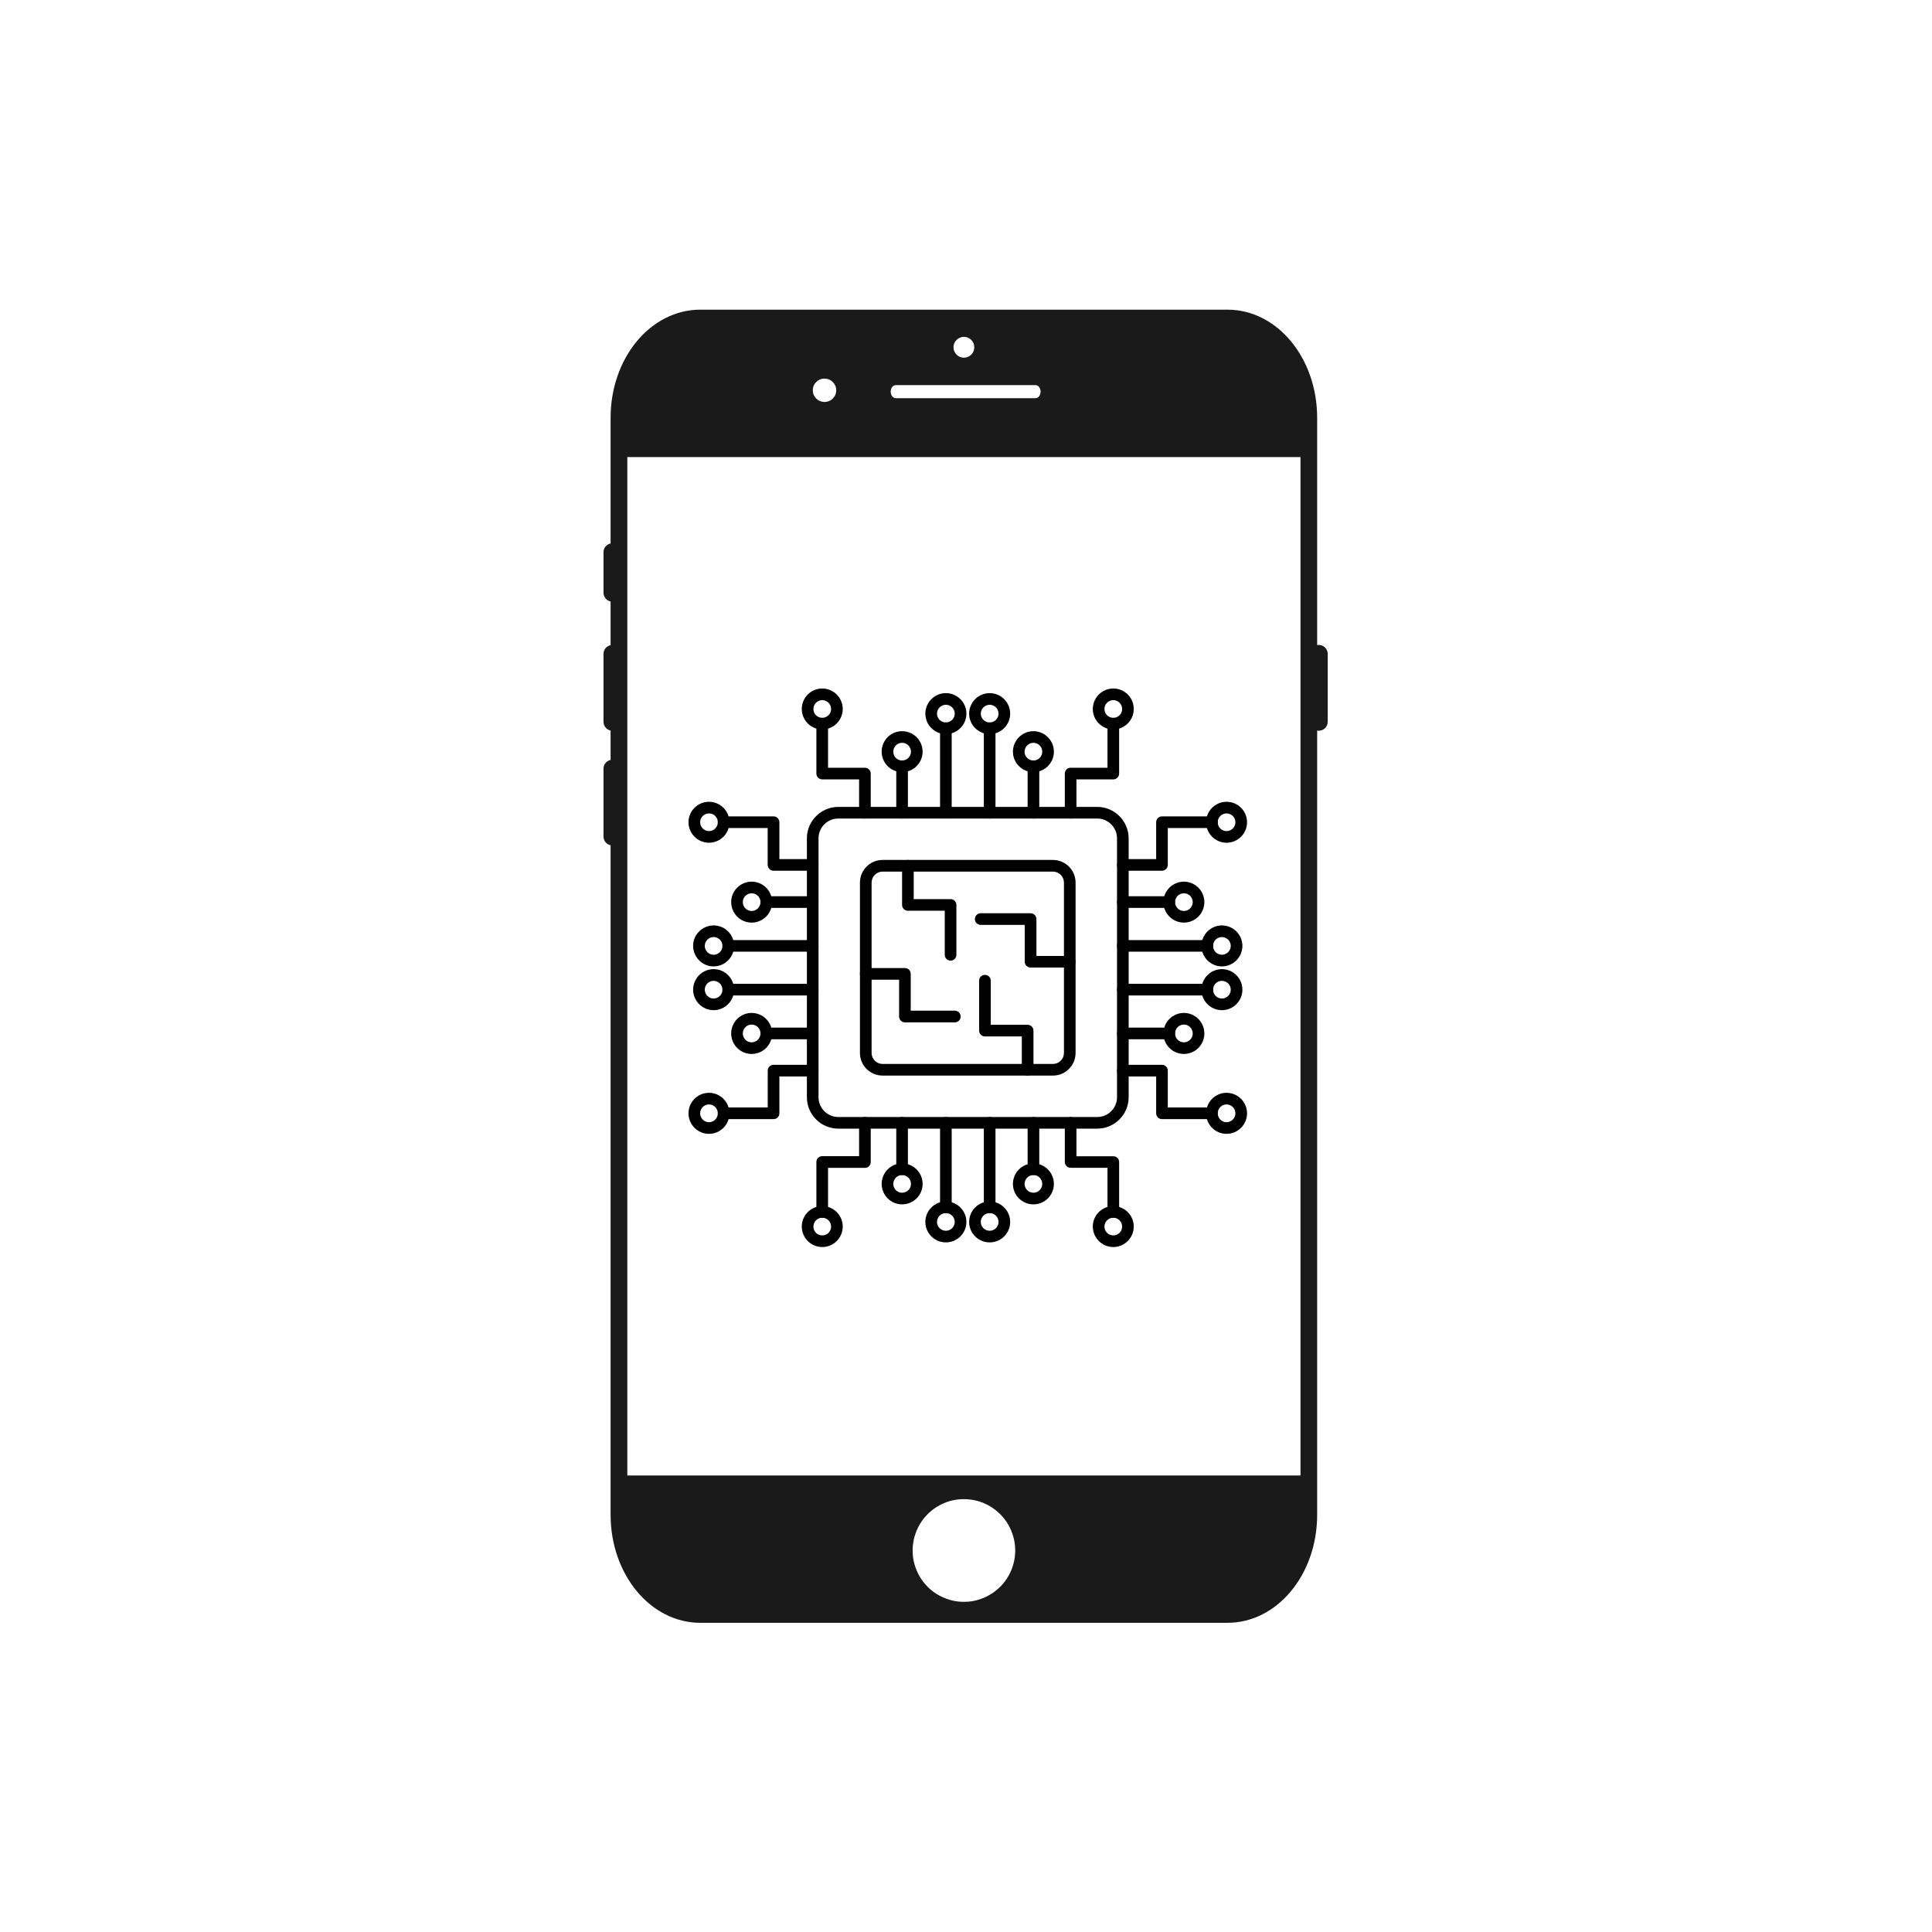 <svg xmlns="http://www.w3.org/2000/svg" xmlns:xlink="http://www.w3.org/1999/xlink" width="128" zoomAndPan="magnify" viewBox="0 0 96 96" height="128" preserveAspectRatio="xMidYMid meet" version="1.0"><defs><clipPath id="d2595b1c5a"><path d="M 29.98 15.387 L 65.98 15.387 L 65.98 80.637 L 29.98 80.637 Z M 29.98 15.387 " clip-rule="nonzero"/></clipPath><clipPath id="a096d64e4c"><path d="M 39 34.211 L 42 34.211 L 42 37 L 39 37 Z M 39 34.211 " clip-rule="nonzero"/></clipPath><clipPath id="70d61a482d"><path d="M 45 34.211 L 49 34.211 L 49 37 L 45 37 Z M 45 34.211 " clip-rule="nonzero"/></clipPath><clipPath id="a5717c9606"><path d="M 48 34.211 L 51 34.211 L 51 37 L 48 37 Z M 48 34.211 " clip-rule="nonzero"/></clipPath><clipPath id="06681558dc"><path d="M 54 34.211 L 57 34.211 L 57 37 L 54 37 Z M 54 34.211 " clip-rule="nonzero"/></clipPath><clipPath id="2c7241c8ff"><path d="M 34.211 54 L 37 54 L 37 57 L 34.211 57 Z M 34.211 54 " clip-rule="nonzero"/></clipPath><clipPath id="3e9f2938c5"><path d="M 34.211 48 L 37 48 L 37 51 L 34.211 51 Z M 34.211 48 " clip-rule="nonzero"/></clipPath><clipPath id="206c767cd3"><path d="M 34.211 45 L 37 45 L 37 49 L 34.211 49 Z M 34.211 45 " clip-rule="nonzero"/></clipPath><clipPath id="2ac573485b"><path d="M 34.211 39 L 37 39 L 37 42 L 34.211 42 Z M 34.211 39 " clip-rule="nonzero"/></clipPath><clipPath id="6bbc08157c"><path d="M 54.238 59.883 L 56.344 59.883 L 56.344 61.961 L 54.238 61.961 Z M 54.238 59.883 " clip-rule="nonzero"/></clipPath><clipPath id="10a4bfc262"><path d="M 48 59 L 51 59 L 51 61.961 L 48 61.961 Z M 48 59 " clip-rule="nonzero"/></clipPath><clipPath id="4c392f3573"><path d="M 45 59 L 49 59 L 49 61.961 L 45 61.961 Z M 45 59 " clip-rule="nonzero"/></clipPath><clipPath id="fef23cc95c"><path d="M 39.781 59.883 L 41.891 59.883 L 41.891 61.961 L 39.781 61.961 Z M 39.781 59.883 " clip-rule="nonzero"/></clipPath><clipPath id="401fb04f86"><path d="M 59.883 39.781 L 61.961 39.781 L 61.961 41.891 L 59.883 41.891 Z M 59.883 39.781 " clip-rule="nonzero"/></clipPath><clipPath id="990015e003"><path d="M 59 45 L 61.961 45 L 61.961 49 L 59 49 Z M 59 45 " clip-rule="nonzero"/></clipPath><clipPath id="24c4d42268"><path d="M 59 48 L 61.961 48 L 61.961 51 L 59 51 Z M 59 48 " clip-rule="nonzero"/></clipPath><clipPath id="00385a8865"><path d="M 59.883 54.238 L 61.961 54.238 L 61.961 56.344 L 59.883 56.344 Z M 59.883 54.238 " clip-rule="nonzero"/></clipPath></defs><g clip-path="url(#d2595b1c5a)"><path fill="#1a1a1a" d="M 34.801 15.387 C 32.328 15.387 30.34 17.785 30.34 20.762 L 30.34 27.004 C 30.141 27.047 29.988 27.223 29.988 27.438 L 29.988 29.453 C 29.988 29.668 30.141 29.844 30.34 29.887 L 30.34 32.059 C 30.141 32.098 29.988 32.277 29.988 32.488 L 29.988 35.867 C 29.988 36.082 30.141 36.258 30.34 36.301 L 30.34 37.762 C 30.141 37.801 29.988 37.977 29.988 38.191 L 29.988 41.57 C 29.988 41.781 30.141 41.961 30.34 42 L 30.34 75.266 C 30.34 78.242 32.328 80.637 34.801 80.637 L 60.992 80.637 C 63.461 80.637 65.449 78.242 65.449 75.266 L 65.449 36.301 C 65.477 36.305 65.504 36.309 65.535 36.309 C 65.777 36.309 65.973 36.109 65.973 35.867 L 65.973 32.488 C 65.973 32.246 65.777 32.047 65.535 32.047 C 65.504 32.047 65.477 32.051 65.449 32.059 L 65.449 20.762 C 65.449 17.785 63.461 15.387 60.992 15.387 Z M 47.895 16.738 C 48.039 16.738 48.16 16.789 48.262 16.891 C 48.363 16.992 48.41 17.113 48.41 17.254 C 48.41 17.398 48.363 17.52 48.262 17.621 C 48.16 17.723 48.039 17.773 47.895 17.773 C 47.754 17.773 47.633 17.723 47.531 17.621 C 47.43 17.52 47.379 17.398 47.379 17.254 C 47.379 17.113 47.43 16.992 47.531 16.891 C 47.633 16.789 47.754 16.738 47.895 16.738 Z M 40.969 18.812 C 41.129 18.812 41.266 18.867 41.379 18.98 C 41.492 19.094 41.551 19.23 41.551 19.391 C 41.551 19.555 41.492 19.691 41.379 19.805 C 41.266 19.918 41.129 19.973 40.969 19.973 C 40.809 19.973 40.672 19.918 40.559 19.805 C 40.445 19.691 40.387 19.555 40.387 19.391 C 40.387 19.23 40.445 19.094 40.559 18.98 C 40.672 18.867 40.809 18.812 40.969 18.812 Z M 44.512 19.137 L 51.453 19.137 C 51.594 19.137 51.707 19.281 51.707 19.461 C 51.707 19.641 51.594 19.785 51.453 19.785 L 44.512 19.785 C 44.371 19.785 44.258 19.641 44.258 19.461 C 44.258 19.281 44.371 19.137 44.512 19.137 Z M 31.172 22.711 L 64.621 22.711 L 64.621 73.316 L 31.172 73.316 Z M 47.895 74.492 C 48.234 74.492 48.559 74.555 48.871 74.684 C 49.184 74.816 49.457 75 49.699 75.238 C 49.938 75.477 50.121 75.754 50.25 76.066 C 50.379 76.379 50.445 76.703 50.445 77.043 C 50.445 77.383 50.379 77.707 50.25 78.02 C 50.121 78.332 49.938 78.609 49.699 78.848 C 49.457 79.086 49.184 79.27 48.871 79.398 C 48.559 79.531 48.234 79.594 47.895 79.594 C 47.559 79.594 47.234 79.531 46.922 79.398 C 46.609 79.27 46.332 79.086 46.094 78.848 C 45.855 78.609 45.672 78.332 45.543 78.02 C 45.414 77.707 45.348 77.383 45.348 77.043 C 45.348 76.703 45.414 76.379 45.543 76.066 C 45.672 75.754 45.855 75.477 46.094 75.238 C 46.332 75 46.609 74.816 46.922 74.684 C 47.234 74.555 47.559 74.492 47.895 74.492 Z M 47.895 74.492 " fill-opacity="1" fill-rule="nonzero"/></g><path fill="#000000" d="M 54.52 56.082 L 41.656 56.082 C 40.797 56.082 40.094 55.383 40.094 54.52 L 40.094 41.656 C 40.094 40.797 40.797 40.094 41.656 40.094 L 54.52 40.094 C 55.379 40.094 56.082 40.797 56.082 41.656 L 56.082 54.52 C 56.082 55.383 55.379 56.082 54.52 56.082 Z M 41.656 40.672 C 41.113 40.672 40.672 41.113 40.672 41.656 L 40.672 54.52 C 40.672 55.062 41.113 55.504 41.656 55.504 L 54.52 55.504 C 55.062 55.504 55.504 55.062 55.504 54.52 L 55.504 41.656 C 55.504 41.113 55.062 40.672 54.52 40.672 L 41.656 40.672 " fill-opacity="1" fill-rule="evenodd"/><path fill="#000000" d="M 52.32 53.445 L 43.855 53.445 C 43.234 53.445 42.73 52.941 42.73 52.32 L 42.73 43.859 C 42.73 43.238 43.234 42.73 43.855 42.73 L 52.32 42.73 C 52.941 42.73 53.445 43.234 53.445 43.859 L 53.445 52.32 C 53.445 52.941 52.941 53.445 52.32 53.445 Z M 43.855 43.309 C 43.555 43.309 43.309 43.555 43.309 43.859 L 43.309 52.32 C 43.309 52.621 43.555 52.867 43.855 52.867 L 52.32 52.867 C 52.621 52.867 52.867 52.621 52.867 52.32 L 52.867 43.859 C 52.867 43.555 52.621 43.309 52.32 43.309 L 43.855 43.309 " fill-opacity="1" fill-rule="evenodd"/><path fill="#000000" d="M 42.977 40.672 C 42.816 40.672 42.688 40.543 42.688 40.383 L 42.688 38.727 L 40.855 38.727 C 40.695 38.727 40.566 38.598 40.566 38.438 L 40.566 35.957 C 40.566 35.797 40.695 35.668 40.855 35.668 C 41.016 35.668 41.145 35.797 41.145 35.957 L 41.145 38.148 L 42.977 38.148 C 43.137 38.148 43.266 38.277 43.266 38.438 L 43.266 40.383 C 43.266 40.543 43.137 40.672 42.977 40.672 " fill-opacity="1" fill-rule="evenodd"/><path fill="#000000" d="M 53.199 40.672 C 53.039 40.672 52.91 40.543 52.91 40.383 L 52.91 38.438 C 52.91 38.277 53.039 38.148 53.199 38.148 L 55.031 38.148 L 55.031 35.957 C 55.031 35.797 55.16 35.668 55.32 35.668 C 55.48 35.668 55.609 35.797 55.609 35.957 L 55.609 38.438 C 55.609 38.598 55.48 38.727 55.32 38.727 L 53.488 38.727 L 53.488 40.383 C 53.488 40.543 53.359 40.672 53.199 40.672 " fill-opacity="1" fill-rule="evenodd"/><path fill="#000000" d="M 44.824 40.672 C 44.664 40.672 44.535 40.543 44.535 40.383 L 44.535 38.078 C 44.535 37.918 44.664 37.789 44.824 37.789 C 44.984 37.789 45.113 37.918 45.113 38.078 L 45.113 40.383 C 45.113 40.543 44.984 40.672 44.824 40.672 " fill-opacity="1" fill-rule="evenodd"/><path fill="#000000" d="M 47 40.672 C 46.84 40.672 46.711 40.543 46.711 40.383 L 46.711 36.188 C 46.711 36.027 46.84 35.898 47 35.898 C 47.16 35.898 47.289 36.027 47.289 36.188 L 47.289 40.383 C 47.289 40.543 47.16 40.672 47 40.672 " fill-opacity="1" fill-rule="evenodd"/><path fill="#000000" d="M 49.176 40.672 C 49.016 40.672 48.887 40.543 48.887 40.383 L 48.887 36.188 C 48.887 36.027 49.016 35.898 49.176 35.898 C 49.336 35.898 49.465 36.027 49.465 36.188 L 49.465 40.383 C 49.465 40.543 49.336 40.672 49.176 40.672 " fill-opacity="1" fill-rule="evenodd"/><path fill="#000000" d="M 51.352 40.672 C 51.191 40.672 51.062 40.543 51.062 40.383 L 51.062 38.078 C 51.062 37.918 51.191 37.789 51.352 37.789 C 51.512 37.789 51.641 37.918 51.641 38.078 L 51.641 40.383 C 51.641 40.543 51.512 40.672 51.352 40.672 " fill-opacity="1" fill-rule="evenodd"/><g clip-path="url(#a096d64e4c)"><path fill="#000000" d="M 40.855 36.246 C 40.297 36.246 39.84 35.789 39.84 35.23 C 39.84 34.668 40.293 34.211 40.855 34.211 C 41.418 34.211 41.875 34.668 41.875 35.23 C 41.875 35.789 41.418 36.246 40.855 36.246 Z M 40.855 34.789 C 40.613 34.789 40.418 34.988 40.418 35.23 C 40.418 35.473 40.613 35.668 40.855 35.668 C 41.098 35.668 41.297 35.473 41.297 35.23 C 41.297 34.988 41.098 34.789 40.855 34.789 " fill-opacity="1" fill-rule="evenodd"/></g><path fill="#000000" d="M 44.824 38.367 C 44.266 38.367 43.809 37.91 43.809 37.352 C 43.809 36.789 44.262 36.332 44.824 36.332 C 45.387 36.332 45.844 36.789 45.844 37.352 C 45.844 37.91 45.387 38.367 44.824 38.367 Z M 44.824 36.91 C 44.582 36.91 44.387 37.109 44.387 37.352 C 44.387 37.594 44.582 37.789 44.824 37.789 C 45.066 37.789 45.266 37.594 45.266 37.352 C 45.266 37.109 45.066 36.91 44.824 36.91 " fill-opacity="1" fill-rule="evenodd"/><g clip-path="url(#70d61a482d)"><path fill="#000000" d="M 47 36.477 C 46.438 36.477 45.98 36.02 45.98 35.461 C 45.98 34.898 46.438 34.441 47 34.441 C 47.562 34.441 48.02 34.898 48.02 35.461 C 48.02 36.02 47.562 36.477 47 36.477 Z M 47 35.02 C 46.758 35.02 46.559 35.219 46.559 35.461 C 46.559 35.703 46.758 35.898 47 35.898 C 47.242 35.898 47.441 35.703 47.441 35.461 C 47.441 35.219 47.242 35.02 47 35.02 " fill-opacity="1" fill-rule="evenodd"/></g><g clip-path="url(#a5717c9606)"><path fill="#000000" d="M 49.176 36.477 C 48.613 36.477 48.156 36.02 48.156 35.461 C 48.156 34.898 48.613 34.441 49.176 34.441 C 49.738 34.441 50.195 34.898 50.195 35.461 C 50.195 36.02 49.738 36.477 49.176 36.477 Z M 49.176 35.02 C 48.934 35.02 48.734 35.219 48.734 35.461 C 48.734 35.703 48.934 35.898 49.176 35.898 C 49.418 35.898 49.617 35.703 49.617 35.461 C 49.617 35.219 49.418 35.02 49.176 35.02 " fill-opacity="1" fill-rule="evenodd"/></g><path fill="#000000" d="M 51.352 38.367 C 50.789 38.367 50.332 37.91 50.332 37.352 C 50.332 36.789 50.789 36.332 51.352 36.332 C 51.91 36.332 52.367 36.789 52.367 37.352 C 52.367 37.91 51.91 38.367 51.352 38.367 Z M 51.352 36.91 C 51.109 36.91 50.91 37.109 50.91 37.352 C 50.91 37.594 51.109 37.789 51.352 37.789 C 51.594 37.789 51.789 37.594 51.789 37.352 C 51.789 37.109 51.594 36.91 51.352 36.91 " fill-opacity="1" fill-rule="evenodd"/><g clip-path="url(#06681558dc)"><path fill="#000000" d="M 55.32 36.246 C 54.758 36.246 54.301 35.789 54.301 35.23 C 54.301 34.668 54.758 34.211 55.32 34.211 C 55.883 34.211 56.336 34.668 56.336 35.23 C 56.336 35.789 55.879 36.246 55.32 36.246 Z M 55.32 34.789 C 55.078 34.789 54.879 34.988 54.879 35.23 C 54.879 35.473 55.078 35.668 55.32 35.668 C 55.562 35.668 55.758 35.473 55.758 35.23 C 55.758 34.988 55.562 34.789 55.32 34.789 " fill-opacity="1" fill-rule="evenodd"/></g><path fill="#000000" d="M 38.438 55.609 L 35.957 55.609 C 35.797 55.609 35.668 55.48 35.668 55.32 C 35.668 55.16 35.797 55.031 35.957 55.031 L 38.148 55.031 L 38.148 53.199 C 38.148 53.039 38.277 52.91 38.438 52.91 L 40.383 52.91 C 40.543 52.91 40.672 53.039 40.672 53.199 C 40.672 53.359 40.543 53.488 40.383 53.488 L 38.727 53.488 L 38.727 55.32 C 38.727 55.48 38.598 55.609 38.438 55.609 " fill-opacity="1" fill-rule="evenodd"/><path fill="#000000" d="M 40.383 43.266 L 38.434 43.266 C 38.277 43.266 38.145 43.137 38.145 42.977 L 38.145 41.145 L 35.957 41.145 C 35.797 41.145 35.668 41.016 35.668 40.855 C 35.668 40.695 35.797 40.566 35.957 40.566 L 38.438 40.566 C 38.598 40.566 38.727 40.695 38.727 40.855 L 38.727 42.688 L 40.383 42.688 C 40.543 42.688 40.672 42.816 40.672 42.977 C 40.672 43.137 40.543 43.266 40.383 43.266 " fill-opacity="1" fill-rule="evenodd"/><path fill="#000000" d="M 40.383 51.641 L 38.078 51.641 C 37.918 51.641 37.789 51.512 37.789 51.352 C 37.789 51.191 37.918 51.062 38.078 51.062 L 40.383 51.062 C 40.543 51.062 40.672 51.191 40.672 51.352 C 40.672 51.512 40.543 51.641 40.383 51.641 " fill-opacity="1" fill-rule="evenodd"/><path fill="#000000" d="M 40.383 49.465 L 36.188 49.465 C 36.027 49.465 35.898 49.336 35.898 49.176 C 35.898 49.016 36.027 48.887 36.188 48.887 L 40.383 48.887 C 40.543 48.887 40.672 49.016 40.672 49.176 C 40.672 49.336 40.543 49.465 40.383 49.465 " fill-opacity="1" fill-rule="evenodd"/><path fill="#000000" d="M 40.383 47.289 L 36.188 47.289 C 36.027 47.289 35.898 47.16 35.898 47 C 35.898 46.84 36.027 46.711 36.188 46.711 L 40.383 46.711 C 40.543 46.711 40.672 46.84 40.672 47 C 40.672 47.16 40.543 47.289 40.383 47.289 " fill-opacity="1" fill-rule="evenodd"/><path fill="#000000" d="M 40.383 45.113 L 38.078 45.113 C 37.918 45.113 37.789 44.984 37.789 44.824 C 37.789 44.668 37.918 44.535 38.078 44.535 L 40.383 44.535 C 40.543 44.535 40.672 44.668 40.672 44.824 C 40.672 44.984 40.543 45.113 40.383 45.113 " fill-opacity="1" fill-rule="evenodd"/><g clip-path="url(#2c7241c8ff)"><path fill="#000000" d="M 35.23 56.34 C 34.668 56.34 34.211 55.883 34.211 55.32 C 34.211 54.758 34.668 54.301 35.23 54.301 C 35.789 54.301 36.246 54.758 36.246 55.32 C 36.246 55.883 35.789 56.34 35.23 56.34 Z M 35.23 54.879 C 34.988 54.879 34.789 55.078 34.789 55.32 C 34.789 55.562 34.988 55.762 35.23 55.762 C 35.473 55.762 35.668 55.562 35.668 55.32 C 35.668 55.078 35.473 54.879 35.23 54.879 " fill-opacity="1" fill-rule="evenodd"/></g><path fill="#000000" d="M 37.348 52.371 C 36.789 52.371 36.332 51.914 36.332 51.352 C 36.332 50.789 36.789 50.332 37.348 50.332 C 37.91 50.332 38.367 50.789 38.367 51.352 C 38.367 51.914 37.91 52.371 37.348 52.371 Z M 37.348 50.91 C 37.105 50.91 36.91 51.109 36.91 51.352 C 36.91 51.594 37.105 51.793 37.348 51.793 C 37.59 51.793 37.789 51.594 37.789 51.352 C 37.789 51.109 37.59 50.91 37.348 50.91 " fill-opacity="1" fill-rule="evenodd"/><g clip-path="url(#3e9f2938c5)"><path fill="#000000" d="M 35.461 50.195 C 34.898 50.195 34.441 49.738 34.441 49.176 C 34.441 48.613 34.898 48.156 35.461 48.156 C 36.02 48.156 36.477 48.613 36.477 49.176 C 36.477 49.738 36.02 50.195 35.461 50.195 Z M 35.461 48.738 C 35.219 48.738 35.02 48.934 35.02 49.176 C 35.02 49.418 35.219 49.617 35.461 49.617 C 35.703 49.617 35.898 49.418 35.898 49.176 C 35.898 48.934 35.699 48.738 35.461 48.738 " fill-opacity="1" fill-rule="evenodd"/></g><g clip-path="url(#206c767cd3)"><path fill="#000000" d="M 35.461 48.02 C 34.898 48.02 34.441 47.562 34.441 47 C 34.441 46.441 34.898 45.984 35.461 45.984 C 36.02 45.984 36.477 46.438 36.477 47 C 36.477 47.562 36.02 48.02 35.461 48.02 Z M 35.461 46.562 C 35.219 46.562 35.02 46.758 35.02 47 C 35.02 47.242 35.219 47.441 35.461 47.441 C 35.703 47.441 35.898 47.242 35.898 47 C 35.898 46.758 35.699 46.562 35.461 46.562 " fill-opacity="1" fill-rule="evenodd"/></g><path fill="#000000" d="M 37.348 45.844 C 36.789 45.844 36.332 45.387 36.332 44.824 C 36.332 44.266 36.789 43.809 37.348 43.809 C 37.91 43.809 38.367 44.266 38.367 44.824 C 38.367 45.387 37.91 45.844 37.348 45.844 Z M 37.348 44.387 C 37.105 44.387 36.91 44.582 36.91 44.824 C 36.91 45.066 37.105 45.266 37.348 45.266 C 37.59 45.266 37.789 45.066 37.789 44.824 C 37.789 44.582 37.59 44.387 37.348 44.387 " fill-opacity="1" fill-rule="evenodd"/><g clip-path="url(#2ac573485b)"><path fill="#000000" d="M 35.23 41.875 C 34.668 41.875 34.211 41.418 34.211 40.855 C 34.211 40.297 34.668 39.84 35.23 39.84 C 35.789 39.84 36.246 40.297 36.246 40.855 C 36.246 41.418 35.789 41.875 35.23 41.875 Z M 35.23 40.418 C 34.988 40.418 34.789 40.613 34.789 40.855 C 34.789 41.098 34.988 41.297 35.23 41.297 C 35.473 41.297 35.668 41.098 35.668 40.855 C 35.668 40.613 35.473 40.418 35.23 40.418 " fill-opacity="1" fill-rule="evenodd"/></g><path fill="#000000" d="M 55.32 60.508 C 55.16 60.508 55.031 60.379 55.031 60.219 L 55.031 58.027 L 53.199 58.027 C 53.039 58.027 52.91 57.898 52.91 57.738 L 52.91 55.793 C 52.91 55.633 53.039 55.504 53.199 55.504 C 53.359 55.504 53.488 55.633 53.488 55.793 L 53.488 57.453 L 55.32 57.453 C 55.48 57.453 55.609 57.582 55.609 57.742 L 55.609 60.219 C 55.609 60.379 55.48 60.508 55.32 60.508 " fill-opacity="1" fill-rule="evenodd"/><path fill="#000000" d="M 40.855 60.508 C 40.695 60.508 40.566 60.379 40.566 60.219 L 40.566 57.738 C 40.566 57.582 40.695 57.449 40.855 57.449 L 42.688 57.449 L 42.688 55.793 C 42.688 55.633 42.816 55.504 42.977 55.504 C 43.137 55.504 43.266 55.633 43.266 55.793 L 43.266 57.742 C 43.266 57.902 43.137 58.031 42.977 58.031 L 41.145 58.031 L 41.145 60.219 C 41.145 60.379 41.016 60.508 40.855 60.508 " fill-opacity="1" fill-rule="evenodd"/><path fill="#000000" d="M 51.352 58.387 C 51.191 58.387 51.062 58.258 51.062 58.098 L 51.062 55.793 C 51.062 55.633 51.191 55.504 51.352 55.504 C 51.512 55.504 51.641 55.633 51.641 55.793 L 51.641 58.098 C 51.641 58.258 51.512 58.387 51.352 58.387 " fill-opacity="1" fill-rule="evenodd"/><path fill="#000000" d="M 49.176 60.277 C 49.016 60.277 48.887 60.148 48.887 59.988 L 48.887 55.793 C 48.887 55.633 49.016 55.504 49.176 55.504 C 49.336 55.504 49.465 55.633 49.465 55.793 L 49.465 59.988 C 49.465 60.148 49.336 60.277 49.176 60.277 " fill-opacity="1" fill-rule="evenodd"/><path fill="#000000" d="M 47 60.277 C 46.84 60.277 46.711 60.148 46.711 59.988 L 46.711 55.793 C 46.711 55.633 46.84 55.504 47 55.504 C 47.16 55.504 47.289 55.633 47.289 55.793 L 47.289 59.988 C 47.289 60.148 47.16 60.277 47 60.277 " fill-opacity="1" fill-rule="evenodd"/><path fill="#000000" d="M 44.824 58.387 C 44.664 58.387 44.535 58.258 44.535 58.098 L 44.535 55.793 C 44.535 55.633 44.664 55.504 44.824 55.504 C 44.984 55.504 45.113 55.633 45.113 55.793 L 45.113 58.098 C 45.113 58.258 44.984 58.387 44.824 58.387 " fill-opacity="1" fill-rule="evenodd"/><g clip-path="url(#6bbc08157c)"><path fill="#000000" d="M 55.32 61.965 C 54.758 61.965 54.301 61.508 54.301 60.945 C 54.301 60.387 54.758 59.93 55.32 59.93 C 55.879 59.93 56.336 60.387 56.336 60.945 C 56.336 61.508 55.879 61.965 55.32 61.965 Z M 55.32 60.508 C 55.078 60.508 54.879 60.707 54.879 60.949 C 54.879 61.191 55.078 61.387 55.32 61.387 C 55.562 61.387 55.758 61.191 55.758 60.949 C 55.758 60.707 55.562 60.508 55.32 60.508 " fill-opacity="1" fill-rule="evenodd"/></g><path fill="#000000" d="M 51.352 59.844 C 50.789 59.844 50.332 59.391 50.332 58.828 C 50.332 58.266 50.789 57.809 51.352 57.809 C 51.91 57.809 52.367 58.266 52.367 58.828 C 52.367 59.391 51.91 59.844 51.352 59.844 Z M 51.352 58.387 C 51.109 58.387 50.91 58.586 50.91 58.828 C 50.91 59.07 51.109 59.266 51.352 59.266 C 51.594 59.266 51.789 59.07 51.789 58.828 C 51.789 58.586 51.594 58.387 51.352 58.387 " fill-opacity="1" fill-rule="evenodd"/><g clip-path="url(#10a4bfc262)"><path fill="#000000" d="M 49.176 61.734 C 48.613 61.734 48.156 61.277 48.156 60.719 C 48.156 60.156 48.613 59.699 49.176 59.699 C 49.738 59.699 50.195 60.156 50.195 60.719 C 50.195 61.277 49.738 61.734 49.176 61.734 Z M 49.176 60.277 C 48.934 60.277 48.734 60.477 48.734 60.719 C 48.734 60.961 48.934 61.156 49.176 61.156 C 49.418 61.156 49.617 60.961 49.617 60.719 C 49.617 60.477 49.418 60.277 49.176 60.277 " fill-opacity="1" fill-rule="evenodd"/></g><g clip-path="url(#4c392f3573)"><path fill="#000000" d="M 47 61.734 C 46.438 61.734 45.98 61.277 45.98 60.719 C 45.98 60.156 46.438 59.699 47 59.699 C 47.562 59.699 48.02 60.156 48.02 60.719 C 48.02 61.277 47.562 61.734 47 61.734 Z M 47 60.277 C 46.758 60.277 46.559 60.477 46.559 60.719 C 46.559 60.961 46.758 61.156 47 61.156 C 47.242 61.156 47.441 60.961 47.441 60.719 C 47.441 60.477 47.242 60.277 47 60.277 " fill-opacity="1" fill-rule="evenodd"/></g><path fill="#000000" d="M 44.824 59.844 C 44.266 59.844 43.809 59.391 43.809 58.828 C 43.809 58.266 44.262 57.809 44.824 57.809 C 45.387 57.809 45.844 58.266 45.844 58.828 C 45.844 59.391 45.387 59.844 44.824 59.844 Z M 44.824 58.387 C 44.582 58.387 44.387 58.586 44.387 58.828 C 44.387 59.07 44.582 59.266 44.824 59.266 C 45.066 59.266 45.266 59.07 45.266 58.828 C 45.266 58.586 45.066 58.387 44.824 58.387 " fill-opacity="1" fill-rule="evenodd"/><g clip-path="url(#fef23cc95c)"><path fill="#000000" d="M 40.855 61.965 C 40.297 61.965 39.84 61.508 39.84 60.945 C 39.84 60.387 40.293 59.93 40.855 59.93 C 41.418 59.93 41.875 60.387 41.875 60.945 C 41.875 61.508 41.418 61.965 40.855 61.965 Z M 40.855 60.508 C 40.613 60.508 40.418 60.707 40.418 60.949 C 40.418 61.191 40.613 61.387 40.855 61.387 C 41.098 61.387 41.297 61.191 41.297 60.949 C 41.297 60.707 41.098 60.508 40.855 60.508 " fill-opacity="1" fill-rule="evenodd"/></g><path fill="#000000" d="M 57.738 43.266 L 55.793 43.266 C 55.633 43.266 55.504 43.137 55.504 42.977 C 55.504 42.816 55.633 42.688 55.793 42.688 L 57.449 42.688 L 57.449 40.855 C 57.449 40.695 57.582 40.566 57.738 40.566 L 60.219 40.566 C 60.379 40.566 60.508 40.695 60.508 40.855 C 60.508 41.016 60.379 41.145 60.219 41.145 L 58.027 41.145 L 58.027 42.977 C 58.027 43.137 57.898 43.266 57.738 43.266 " fill-opacity="1" fill-rule="evenodd"/><path fill="#000000" d="M 60.219 55.609 L 57.738 55.609 C 57.578 55.609 57.449 55.48 57.449 55.32 L 57.449 53.488 L 55.793 53.488 C 55.633 53.488 55.504 53.359 55.504 53.199 C 55.504 53.039 55.633 52.91 55.793 52.91 L 57.738 52.91 C 57.898 52.91 58.027 53.039 58.027 53.199 L 58.027 55.031 L 60.219 55.031 C 60.379 55.031 60.508 55.16 60.508 55.32 C 60.508 55.48 60.379 55.609 60.219 55.609 " fill-opacity="1" fill-rule="evenodd"/><path fill="#000000" d="M 58.098 45.113 L 55.793 45.113 C 55.633 45.113 55.504 44.984 55.504 44.824 C 55.504 44.668 55.633 44.535 55.793 44.535 L 58.098 44.535 C 58.258 44.535 58.387 44.668 58.387 44.824 C 58.387 44.984 58.258 45.113 58.098 45.113 " fill-opacity="1" fill-rule="evenodd"/><path fill="#000000" d="M 59.988 47.289 L 55.793 47.289 C 55.633 47.289 55.504 47.16 55.504 47 C 55.504 46.84 55.633 46.711 55.793 46.711 L 59.988 46.711 C 60.148 46.711 60.277 46.84 60.277 47 C 60.277 47.16 60.148 47.289 59.988 47.289 " fill-opacity="1" fill-rule="evenodd"/><path fill="#000000" d="M 59.988 49.465 L 55.793 49.465 C 55.633 49.465 55.504 49.336 55.504 49.176 C 55.504 49.016 55.633 48.887 55.793 48.887 L 59.988 48.887 C 60.148 48.887 60.277 49.016 60.277 49.176 C 60.277 49.336 60.148 49.465 59.988 49.465 " fill-opacity="1" fill-rule="evenodd"/><path fill="#000000" d="M 58.098 51.641 L 55.793 51.641 C 55.633 51.641 55.504 51.512 55.504 51.352 C 55.504 51.191 55.633 51.062 55.793 51.062 L 58.098 51.062 C 58.258 51.062 58.387 51.191 58.387 51.352 C 58.387 51.512 58.258 51.641 58.098 51.641 " fill-opacity="1" fill-rule="evenodd"/><g clip-path="url(#401fb04f86)"><path fill="#000000" d="M 60.945 41.875 C 60.387 41.875 59.93 41.418 59.93 40.855 C 59.93 40.297 60.387 39.84 60.945 39.84 C 61.508 39.84 61.965 40.297 61.965 40.855 C 61.965 41.418 61.508 41.875 60.945 41.875 Z M 60.945 40.418 C 60.703 40.418 60.508 40.613 60.508 40.855 C 60.508 41.098 60.703 41.297 60.945 41.297 C 61.188 41.297 61.387 41.098 61.387 40.855 C 61.387 40.613 61.188 40.418 60.945 40.418 " fill-opacity="1" fill-rule="evenodd"/></g><path fill="#000000" d="M 58.828 45.844 C 58.266 45.844 57.809 45.387 57.809 44.824 C 57.809 44.266 58.266 43.809 58.828 43.809 C 59.387 43.809 59.844 44.266 59.844 44.824 C 59.844 45.387 59.387 45.844 58.828 45.844 Z M 58.828 44.387 C 58.582 44.387 58.387 44.582 58.387 44.824 C 58.387 45.066 58.582 45.266 58.828 45.266 C 59.07 45.266 59.266 45.066 59.266 44.824 C 59.266 44.582 59.07 44.387 58.828 44.387 " fill-opacity="1" fill-rule="evenodd"/><g clip-path="url(#990015e003)"><path fill="#000000" d="M 60.715 48.02 C 60.156 48.02 59.699 47.562 59.699 47 C 59.699 46.441 60.156 45.984 60.715 45.984 C 61.277 45.984 61.734 46.438 61.734 47 C 61.734 47.562 61.277 48.02 60.715 48.02 Z M 60.715 46.562 C 60.473 46.562 60.277 46.758 60.277 47 C 60.277 47.242 60.473 47.441 60.715 47.441 C 60.957 47.441 61.156 47.242 61.156 47 C 61.156 46.758 60.957 46.562 60.715 46.562 " fill-opacity="1" fill-rule="evenodd"/></g><g clip-path="url(#24c4d42268)"><path fill="#000000" d="M 60.715 50.195 C 60.156 50.195 59.699 49.738 59.699 49.176 C 59.699 48.613 60.156 48.156 60.715 48.156 C 61.277 48.156 61.734 48.613 61.734 49.176 C 61.734 49.738 61.277 50.195 60.715 50.195 Z M 60.715 48.738 C 60.473 48.738 60.277 48.934 60.277 49.176 C 60.277 49.418 60.473 49.617 60.715 49.617 C 60.957 49.617 61.156 49.418 61.156 49.176 C 61.156 48.934 60.957 48.738 60.715 48.738 " fill-opacity="1" fill-rule="evenodd"/></g><path fill="#000000" d="M 58.828 52.371 C 58.266 52.371 57.809 51.914 57.809 51.352 C 57.809 50.789 58.266 50.332 58.828 50.332 C 59.387 50.332 59.844 50.789 59.844 51.352 C 59.844 51.914 59.387 52.371 58.828 52.371 Z M 58.828 50.91 C 58.582 50.91 58.387 51.109 58.387 51.352 C 58.387 51.594 58.582 51.793 58.828 51.793 C 59.07 51.793 59.266 51.594 59.266 51.352 C 59.266 51.109 59.07 50.91 58.828 50.91 " fill-opacity="1" fill-rule="evenodd"/><g clip-path="url(#00385a8865)"><path fill="#000000" d="M 60.945 56.34 C 60.387 56.34 59.93 55.883 59.93 55.32 C 59.93 54.758 60.387 54.301 60.945 54.301 C 61.508 54.301 61.965 54.758 61.965 55.32 C 61.965 55.883 61.508 56.34 60.945 56.34 Z M 60.945 54.879 C 60.703 54.879 60.508 55.078 60.508 55.32 C 60.508 55.562 60.703 55.762 60.945 55.762 C 61.188 55.762 61.387 55.562 61.387 55.32 C 61.387 55.078 61.188 54.879 60.945 54.879 " fill-opacity="1" fill-rule="evenodd"/></g><path fill="#000000" d="M 47.445 50.801 L 44.965 50.801 C 44.809 50.801 44.676 50.672 44.676 50.512 L 44.676 48.68 L 43.02 48.68 C 42.859 48.68 42.73 48.551 42.73 48.391 C 42.73 48.23 42.859 48.102 43.02 48.102 L 44.965 48.102 C 45.125 48.102 45.254 48.23 45.254 48.391 L 45.254 50.219 L 47.445 50.219 C 47.605 50.219 47.734 50.352 47.734 50.512 C 47.734 50.668 47.605 50.801 47.445 50.801 " fill-opacity="1" fill-rule="evenodd"/><path fill="#000000" d="M 53.156 48.078 L 51.207 48.078 C 51.051 48.078 50.918 47.945 50.918 47.789 L 50.918 45.957 L 48.73 45.957 C 48.57 45.957 48.441 45.828 48.441 45.668 C 48.441 45.508 48.57 45.379 48.73 45.379 L 51.207 45.379 C 51.367 45.379 51.5 45.508 51.5 45.668 L 51.5 47.5 L 53.156 47.5 C 53.316 47.5 53.445 47.629 53.445 47.789 C 53.445 47.945 53.316 48.078 53.156 48.078 " fill-opacity="1" fill-rule="evenodd"/><path fill="#000000" d="M 47.234 47.734 C 47.074 47.734 46.945 47.605 46.945 47.445 L 46.945 45.254 L 45.113 45.254 C 44.953 45.254 44.824 45.125 44.824 44.965 L 44.824 43.02 C 44.824 42.859 44.953 42.73 45.113 42.73 C 45.273 42.73 45.402 42.859 45.402 43.02 L 45.402 44.676 L 47.234 44.676 C 47.395 44.676 47.523 44.809 47.523 44.965 L 47.523 47.445 C 47.523 47.605 47.395 47.734 47.234 47.734 " fill-opacity="1" fill-rule="evenodd"/><path fill="#000000" d="M 51.062 53.445 C 50.902 53.445 50.773 53.316 50.773 53.156 L 50.773 51.5 L 48.941 51.5 C 48.781 51.5 48.652 51.371 48.652 51.211 L 48.652 48.73 C 48.652 48.57 48.781 48.441 48.941 48.441 C 49.102 48.441 49.23 48.57 49.23 48.73 L 49.23 50.922 L 51.062 50.922 C 51.223 50.922 51.352 51.051 51.352 51.211 L 51.352 53.156 C 51.352 53.316 51.223 53.445 51.062 53.445 " fill-opacity="1" fill-rule="evenodd"/></svg>